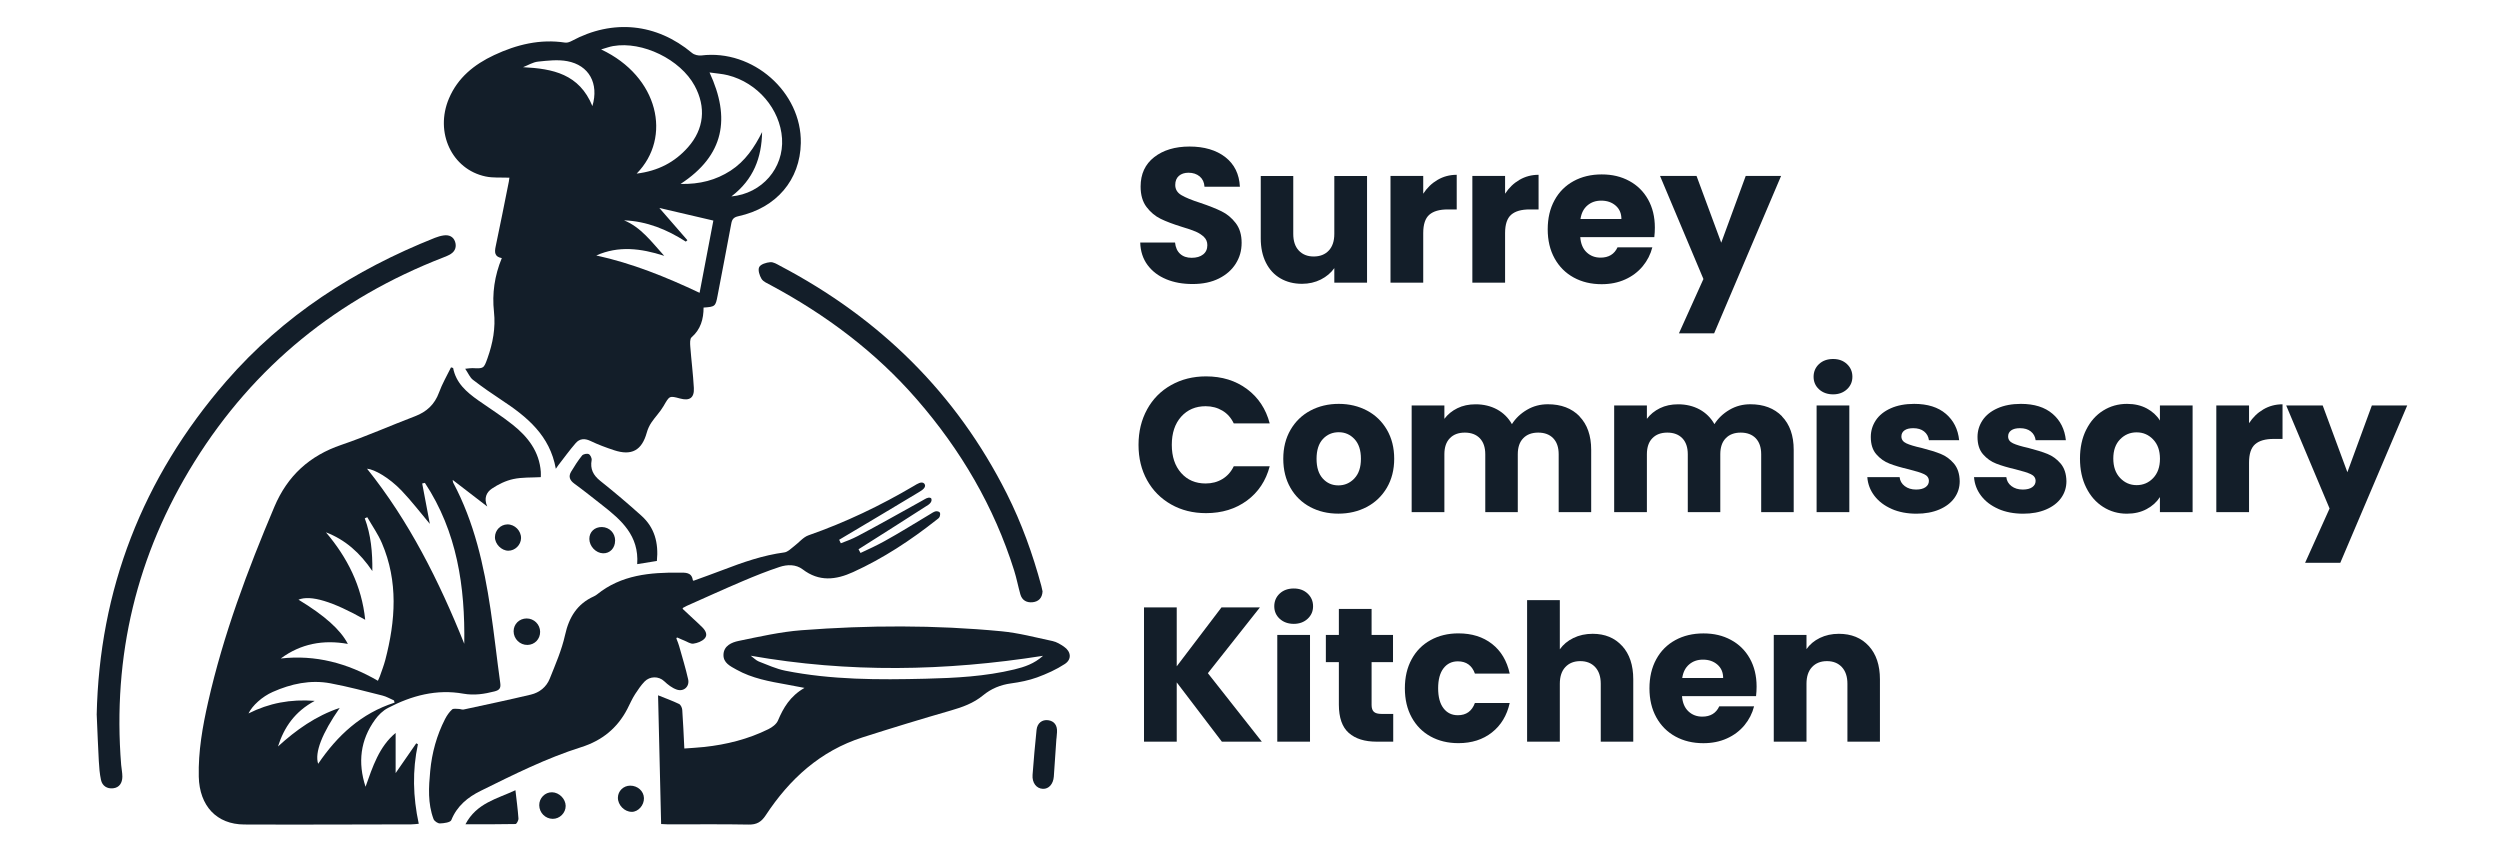 <svg xmlns="http://www.w3.org/2000/svg" id="Layer_2" viewBox="0 0 588.24 197.82"><defs><style>.cls-1{fill:none;}.cls-2{fill:#131e29;}</style></defs><g id="Layer_4"><g><rect class="cls-1" width="588.24" height="197.82"></rect><g><path class="cls-2" d="M165.55,72.33c0,2.77-.69,5.17-2.83,7.04-.42,.37-.35,1.44-.3,2.17,.25,3.25,.66,6.49,.84,9.74,.13,2.33-.99,3.1-3.24,2.49-2.56-.69-2.48-.65-3.91,1.81-.79,1.36-1.94,2.51-2.83,3.83-.48,.71-.86,1.53-1.09,2.36-1.16,4.2-3.55,5.54-7.72,4.16-1.88-.62-3.76-1.32-5.55-2.18-1.36-.65-2.54-.55-3.46,.51-1.44,1.66-2.73,3.45-4.08,5.19-.16,.21-.3,.43-.6,.85-1.39-7.84-6.78-12.23-12.76-16.17-2.3-1.51-4.57-3.09-6.75-4.77-.71-.55-1.09-1.53-1.81-2.59,.87-.08,1.29-.17,1.71-.15,2.63,.12,2.66,.13,3.54-2.34,1.25-3.52,1.93-7.11,1.52-10.9-.47-4.3,.13-8.49,1.84-12.65-1.73-.31-1.73-1.39-1.44-2.75,1.08-5.08,2.08-10.18,3.1-15.27,.06-.31,.09-.63,.13-.9-1.93-.08-3.83,.09-5.62-.29-7.92-1.68-11.98-10.36-8.61-18.33,2.07-4.91,5.96-8.03,10.63-10.22,5.29-2.48,10.82-3.85,16.74-2.94,.48,.07,1.08-.16,1.53-.4,9.67-5.2,19.95-4.15,28.3,2.83,.53,.45,1.49,.67,2.19,.59,12.13-1.5,23.63,8.61,23.41,20.62-.16,8.65-5.73,15.25-14.67,17.2-1.15,.25-1.51,.72-1.7,1.78-1.04,5.65-2.15,11.29-3.22,16.94-.47,2.49-.56,2.6-3.29,2.78Zm6.54-26.11c7.26-.68,12.37-6.72,11.92-13.64-.45-6.9-5.74-13.11-12.74-14.88-1.34-.34-2.75-.42-4.32-.65,4.99,10.74,3.49,19.5-6.82,26.23,4.55,.1,8.32-.9,11.77-3.12,3.44-2.23,5.62-5.49,7.42-9.09-.11,6.01-2,11.16-7.22,15.14Zm-22.29-5.37c5.06-.62,8.98-2.69,12.09-6.21,3.79-4.28,4.28-9.43,1.56-14.46-3.35-6.19-12.27-10.55-19.2-9.34-.86,.15-1.69,.47-2.81,.79,13.56,6.38,16.72,20.72,8.36,29.22Zm-9.49,19.26c8.45,1.85,16.36,5.04,24.3,8.79,1.11-5.81,2.16-11.36,3.24-17-4.23-.99-8.34-1.95-12.71-2.97,2.36,2.72,4.48,5.15,6.6,7.59l-.37,.33c-4.43-2.85-9.16-4.79-14.54-5.01,4.03,1.66,6.45,5.05,9.46,8.36-5.56-1.8-10.76-2.4-15.97-.1Zm-.92-35.15c1.57-5.32-.79-9.62-5.93-10.57-2.21-.41-4.59-.13-6.87,.11-1.21,.13-2.35,.86-3.52,1.31,7.03,.35,13.23,1.6,16.32,9.15Z"></path><path class="cls-2" d="M106.61,86.55c.67,3.58,3.19,5.72,5.93,7.66,2.71,1.91,5.53,3.68,8.12,5.75,3.55,2.83,6.24,6.28,6.59,11.06,.03,.42,0,.85,0,1.25-2.21,.13-4.4,0-6.47,.45-1.77,.38-3.52,1.23-5.04,2.25-1.22,.82-1.98,2.22-1.09,4.21-2.87-2.21-5.43-4.18-8.14-6.26,.06,.35,.06,.52,.12,.64,4.96,9.32,7.23,19.44,8.78,29.75,.87,5.79,1.49,11.63,2.3,17.43,.17,1.22-.23,1.65-1.34,1.94-2.42,.62-4.77,.99-7.34,.54-6.29-1.13-12.19,.45-17.75,3.36-1.18,.62-2.25,1.66-3.03,2.75-3.48,4.81-4.09,10.1-2.24,15.79,1.67-4.7,3.2-9.47,7.08-12.66v9.44c1.66-2.39,3.26-4.7,4.85-7,.13,.07,.26,.14,.39,.21-1.32,6.19-1.17,12.35,.2,18.72-.61,.05-1.18,.14-1.75,.14-13.11,.02-26.22,.09-39.33,.03-6.46-.03-10.52-4.36-10.68-11.25-.14-5.96,.89-11.79,2.2-17.57,3.59-15.86,9.27-31,15.59-45.94,3.09-7.3,8.27-12.02,15.77-14.57,5.85-1.99,11.52-4.52,17.3-6.72,2.76-1.05,4.64-2.78,5.67-5.6,.74-2.04,1.86-3.95,2.82-5.91,.16,.05,.33,.09,.49,.14Zm-17.69,73.64c.21-.48,.34-.72,.43-.98,.45-1.31,.96-2.6,1.31-3.93,2.41-9.24,3.07-18.45-.8-27.49-.91-2.13-2.28-4.06-3.44-6.09-.2,.09-.4,.17-.59,.26,1.45,3.91,1.83,7.95,1.78,12.4-2.92-4.3-6.37-7.37-10.92-9.11,5.05,5.96,8.43,12.62,9.24,20.58-7.7-4.35-12.86-5.89-15.7-4.73,6.12,3.71,9.88,7.05,11.62,10.41-5.78-1.04-11.07-.06-15.79,3.43,8.19-.92,15.68,1.09,22.86,5.24Zm11.05-46.57c-.21,.05-.42,.09-.63,.14,.6,3.18,1.21,6.36,1.8,9.51-2.23-2.65-4.3-5.37-6.65-7.83-2.95-3.07-6.36-4.99-8.13-5.16,9.87,12.31,16.95,26.41,22.88,41.2,.21-13.43-1.67-26.35-9.27-37.87Zm-7.13,51.7c-.04-.17-.09-.34-.13-.51-.91-.39-1.78-.92-2.72-1.15-4.06-1.02-8.12-2.11-12.24-2.88-4.71-.88-9.25,.11-13.58,2.03-2.48,1.09-4.82,3.22-5.7,5.06,4.84-2.43,9.85-3.4,15.59-2.96-4.68,2.52-7.21,6.19-8.65,10.73,4.27-3.89,8.88-7.18,14.53-9.08-4.18,6.01-5.94,10.54-5.08,13.16,4.51-6.66,10.14-11.88,17.98-14.39Z"></path><path class="cls-2" d="M155.56,193.91c-.25-10.33-.49-20.47-.72-30.31,1.71,.69,3.36,1.28,4.94,2.04,.39,.19,.72,.9,.75,1.39,.21,2.92,.33,5.85,.49,9.09,1.56-.12,3.13-.19,4.68-.36,5.26-.57,10.34-1.84,15.1-4.19,.89-.44,1.89-1.18,2.25-2.03,1.28-3.01,2.85-5.73,6.24-7.68-1.72-.33-2.92-.56-4.13-.78-4.09-.73-8.18-1.45-11.86-3.51-1.45-.81-3.15-1.59-3.07-3.55,.08-2.09,1.94-2.87,3.55-3.21,4.91-1.01,9.85-2.14,14.82-2.52,15.68-1.2,31.39-1.25,47.06,.25,4.04,.39,8.02,1.45,12.01,2.3,.94,.2,1.85,.76,2.66,1.31,1.69,1.15,1.91,2.98,.21,4.09-2,1.31-4.25,2.32-6.51,3.15-1.96,.71-4.05,1.13-6.13,1.41-2.5,.34-4.68,1.24-6.6,2.82-2.23,1.84-4.83,2.77-7.57,3.56-6.95,2-13.88,4.12-20.77,6.32-9.94,3.18-17.18,9.8-22.8,18.35-1.03,1.56-2.12,2.21-4.02,2.17-6.3-.12-12.61-.04-18.92-.05-.49,0-.97-.05-1.67-.08Zm89.85-39.6c-23.02,3.63-45.73,4.03-68.77-.02,.78,.57,1.28,1.12,1.9,1.36,2.05,.79,4.09,1.73,6.22,2.16,10.91,2.18,21.97,2.16,33.03,1.89,7.01-.17,14.03-.53,20.9-2.19,2.36-.57,4.65-1.33,6.72-3.19Z"></path><path class="cls-2" d="M219.17,117.31c-.4-.4-1.03-.18-1.55,.13-.26,.16-.57,.33-.86,.49-4.98,2.75-9.93,5.57-14.97,8.22-1.26,.66-2.6,1.18-3.95,1.68l-.39-.82s.04-.02,.06-.04c6.22-3.7,12.45-7.39,18.64-11.13,.73-.44,2-1.17,1.32-2.06-.62-.62-1.67,.1-2.36,.51-7.93,4.68-16.18,8.63-24.88,11.67-1.25,.44-2.21,1.68-3.33,2.52-.75,.56-1.51,1.39-2.34,1.5-5.04,.67-9.77,2.33-14.47,4.13-2.24,.86-4.5,1.66-6.82,2.51-.11,.04-.24-.03-.26-.15-.27-1.85-1.77-1.72-3.06-1.73-6.97-.08-13.78,.51-19.5,5.15-.17,.14-.49,.33-.69,.42-3.96,1.78-5.88,4.92-6.81,9.13-.78,3.52-2.26,6.91-3.61,10.28-.78,1.94-2.41,3.24-4.43,3.72-5.26,1.25-10.55,2.37-15.84,3.51-.34,.07-.72-.13-1.09-.14-.55,0-1.3-.16-1.61,.13-.67,.62-1.23,1.43-1.65,2.25-1.96,3.83-3.09,7.94-3.49,12.21-.36,3.8-.6,7.64,.78,11.32,.18,.49,1.01,1.05,1.51,1.03,.93-.03,2.45-.23,2.67-.78,1.34-3.33,3.88-5.39,6.9-6.88,7.73-3.82,15.45-7.69,23.71-10.3,4.84-1.53,8.46-4.46,10.8-8.96,.61-1.18,1.13-2.41,1.85-3.52,.67-1.02,1.37-2.07,2.21-2.94,1.25-1.29,3.33-1.32,4.63-.08,.85,.81,1.87,1.6,2.96,1.97,1.65,.56,3.05-.73,2.67-2.42-.59-2.63-1.39-5.22-2.12-7.82-.14-.51-.35-1.01-.63-1.74-.06-.16,.11-.32,.26-.25,.67,.3,1.11,.51,1.56,.68,.72,.28,1.48,.83,2.15,.74,.94-.13,2.03-.53,2.65-1.2,.8-.85,.23-1.88-.53-2.64-.74-.74-1.52-1.45-2.29-2.16-.73-.68-1.46-1.36-2.27-2.12-.1-.09-.08-.25,.04-.32,.37-.2,.6-.34,.85-.45,4.39-1.95,8.77-3.95,13.2-5.83,2.84-1.21,5.72-2.36,8.65-3.33,1.82-.6,3.84-.64,5.43,.57,3.86,2.95,7.79,2.5,11.87,.64,7.09-3.23,13.54-7.48,19.64-12.3,.26-.2,.58-.41,.7-.69,.13-.32,.21-.82,.04-1.05-.16-.22-.69-.33-1-.25-.46,.12-.88,.44-1.31,.69-3.56,2.12-7.07,4.33-10.7,6.33-1.83,1.01-3.73,1.89-5.63,2.77l-.47-.87c.13-.08,.26-.16,.38-.24,5.37-3.4,10.74-6.8,16.08-10.24,1.05-.77,.65-1.45,.65-1.45Z"></path><path class="cls-2" d="M22.75,168.25c.61-29.37,10.7-55.76,30.46-78.51,13.48-15.52,30.18-26.24,49.12-33.78,.66-.26,1.37-.47,2.08-.57,1.21-.17,2.25,.26,2.66,1.46,.39,1.14,.08,2.22-.99,2.9-.55,.35-1.18,.6-1.8,.84-24.79,9.62-44.47,25.49-58.55,48.1-13.59,21.84-19.28,45.64-17.22,71.29,.08,.94,.29,1.87,.28,2.8-.02,1.41-.68,2.54-2.17,2.7-1.41,.16-2.55-.54-2.86-1.97-.31-1.45-.43-2.95-.51-4.44-.19-3.37-.31-6.74-.49-10.84Z"></path><path class="cls-2" d="M245.31,139.14c-.09,1.61-.96,2.4-2.3,2.56-1.41,.16-2.52-.42-2.93-1.87-.52-1.86-.88-3.77-1.46-5.61-4.73-15.04-12.55-28.34-22.86-40.21-9.73-11.21-21.41-19.93-34.43-26.92-.77-.42-1.73-.8-2.15-1.48-.48-.78-.89-2.1-.54-2.77,.36-.68,1.67-1.07,2.6-1.15,.74-.06,1.57,.46,2.29,.85,23.4,12.29,41.44,29.92,53.37,53.63,3.49,6.94,6.1,14.2,8.12,21.69,.13,.48,.22,.97,.29,1.3Z"></path><path class="cls-2" d="M154.57,131.99c-1.48,.24-2.92,.47-4.64,.75,.47-6.71-3.75-10.38-8.23-13.88-2.17-1.7-4.33-3.43-6.56-5.06-1.08-.79-1.44-1.67-.76-2.81,.79-1.32,1.62-2.62,2.58-3.81,.28-.34,1.16-.52,1.57-.33,.38,.17,.76,.97,.68,1.41-.38,2.1,.37,3.55,2.01,4.87,3.32,2.65,6.57,5.39,9.73,8.24,3.05,2.75,4.05,6.34,3.61,10.64Z"></path><path class="cls-2" d="M248.57,173.79c-.2,2.98-.39,5.96-.61,8.93-.13,1.77-1.19,2.94-2.56,2.89-1.54-.05-2.59-1.43-2.44-3.31,.28-3.53,.56-7.05,.94-10.57,.17-1.6,1.32-2.45,2.71-2.27,1.44,.19,2.21,1.21,2.1,2.83-.03,.5-.08,.99-.12,1.49h-.02Z"></path><path class="cls-2" d="M121.28,185.94c.27,2.38,.56,4.51,.71,6.65,.03,.43-.43,1.3-.69,1.3-3.82,.08-7.65,.06-11.78,.06,2.61-5,7.43-5.98,11.75-8.01Z"></path><path class="cls-2" d="M127.09,148.65c.02,1.71-1.27,3.06-2.96,3.1-1.79,.04-3.28-1.42-3.28-3.22,0-1.69,1.34-3,3.07-3.01,1.73,0,3.15,1.4,3.17,3.13Z"></path><path class="cls-2" d="M133.1,189.61c.02,1.66-1.4,3.08-3.06,3.06-1.73-.02-3.13-1.43-3.16-3.18-.03-1.7,1.36-3.11,3.02-3.07,1.67,.03,3.18,1.55,3.2,3.2Z"></path><path class="cls-2" d="M144.73,127.21c0,1.76-1.22,3.03-2.84,2.98-1.68-.05-3.2-1.64-3.22-3.37-.02-1.66,1.25-2.85,2.98-2.81,1.77,.05,3.09,1.42,3.09,3.2Z"></path><path class="cls-2" d="M119.61,129.58c-1.61,0-3.17-1.58-3.15-3.2,.02-1.63,1.31-2.95,2.91-2.99,1.74-.04,3.27,1.5,3.23,3.26-.04,1.58-1.41,2.93-2.99,2.93Z"></path><path class="cls-2" d="M148.63,191.02c-1.71,0-3.27-1.61-3.24-3.35,.02-1.55,1.31-2.81,2.9-2.81,1.75,0,3.18,1.28,3.23,2.92,.05,1.69-1.34,3.25-2.88,3.25Z"></path></g><g><path class="cls-2" d="M274.41,65.7c-1.83-.75-3.29-1.86-4.39-3.33-1.09-1.47-1.67-3.24-1.73-5.31h8.19c.12,1.17,.52,2.06,1.21,2.68,.69,.62,1.59,.92,2.7,.92s2.04-.26,2.7-.79c.66-.52,.99-1.25,.99-2.18,0-.78-.26-1.42-.79-1.93-.53-.51-1.17-.93-1.93-1.26-.77-.33-1.85-.7-3.26-1.12-2.04-.63-3.71-1.26-5-1.89-1.29-.63-2.4-1.56-3.33-2.79-.93-1.23-1.39-2.83-1.39-4.81,0-2.94,1.06-5.24,3.19-6.91,2.13-1.66,4.91-2.5,8.33-2.5s6.28,.83,8.42,2.5c2.13,1.67,3.27,3.98,3.42,6.95h-8.33c-.06-1.02-.43-1.82-1.12-2.41-.69-.58-1.58-.88-2.65-.88-.93,0-1.68,.25-2.25,.74-.57,.5-.86,1.21-.86,2.14,0,1.02,.48,1.82,1.44,2.39,.96,.57,2.46,1.19,4.5,1.84,2.04,.69,3.7,1.35,4.97,1.98,1.28,.63,2.38,1.54,3.31,2.75s1.4,2.75,1.4,4.64-.46,3.43-1.37,4.9c-.92,1.47-2.24,2.64-3.98,3.51-1.74,.87-3.79,1.3-6.17,1.3s-4.38-.37-6.21-1.12Z"></path><path class="cls-2" d="M321.66,41.4v25.11h-7.7v-3.42c-.78,1.11-1.84,2-3.17,2.68-1.34,.67-2.81,1.01-4.43,1.01-1.92,0-3.62-.43-5.08-1.28-1.47-.85-2.61-2.09-3.42-3.71s-1.21-3.53-1.21-5.71v-14.67h7.65v13.63c0,1.68,.43,2.98,1.3,3.91,.87,.93,2.04,1.4,3.51,1.4s2.68-.46,3.55-1.4c.87-.93,1.3-2.23,1.3-3.91v-13.63h7.7Z"></path><path class="cls-2" d="M338.26,42.32c1.35-.79,2.85-1.19,4.5-1.19v8.15h-2.12c-1.92,0-3.36,.41-4.32,1.24-.96,.83-1.44,2.27-1.44,4.34v11.65h-7.7v-25.11h7.7v4.18c.9-1.38,2.02-2.47,3.38-3.26Z"></path><path class="cls-2" d="M357.52,42.32c1.35-.79,2.85-1.19,4.5-1.19v8.15h-2.12c-1.92,0-3.36,.41-4.32,1.24-.96,.83-1.44,2.27-1.44,4.34v11.65h-7.7v-25.11h7.7v4.18c.9-1.38,2.02-2.47,3.38-3.26Z"></path><path class="cls-2" d="M389.25,55.8h-17.42c.12,1.56,.62,2.75,1.51,3.58,.88,.83,1.97,1.24,3.26,1.24,1.92,0,3.25-.81,4-2.43h8.19c-.42,1.65-1.18,3.14-2.27,4.46-1.1,1.32-2.47,2.36-4.12,3.1-1.65,.75-3.5,1.12-5.54,1.12-2.46,0-4.65-.52-6.57-1.57-1.92-1.05-3.42-2.55-4.5-4.5-1.08-1.95-1.62-4.23-1.62-6.84s.53-4.89,1.6-6.84c1.06-1.95,2.56-3.45,4.48-4.5,1.92-1.05,4.12-1.58,6.62-1.58s4.59,.51,6.48,1.53c1.89,1.02,3.37,2.47,4.43,4.36,1.06,1.89,1.6,4.09,1.6,6.62,0,.72-.04,1.47-.13,2.25Zm-7.74-4.27c0-1.32-.45-2.37-1.35-3.15-.9-.78-2.03-1.17-3.38-1.17s-2.38,.38-3.26,1.12c-.89,.75-1.43,1.81-1.64,3.2h9.63Z"></path><path class="cls-2" d="M419.08,41.4l-15.75,37.03h-8.28l5.76-12.78-10.21-24.25h8.59l5.81,15.71,5.76-15.71h8.33Z"></path><path class="cls-2" d="M269.91,96.32c1.35-2.45,3.23-4.35,5.65-5.71s5.15-2.05,8.21-2.05c3.75,0,6.96,.99,9.63,2.97,2.67,1.98,4.46,4.68,5.36,8.1h-8.46c-.63-1.32-1.52-2.33-2.68-3.01-1.16-.69-2.47-1.04-3.94-1.04-2.37,0-4.29,.83-5.76,2.47-1.47,1.65-2.2,3.86-2.2,6.62s.73,4.96,2.2,6.62,3.39,2.47,5.76,2.47c1.47,0,2.78-.34,3.94-1.04,1.15-.69,2.05-1.69,2.68-3.01h8.46c-.9,3.42-2.69,6.11-5.36,8.08-2.67,1.96-5.88,2.95-9.63,2.95-3.06,0-5.8-.68-8.21-2.05s-4.3-3.26-5.65-5.69c-1.35-2.43-2.02-5.2-2.02-8.32s.67-5.9,2.02-8.35Z"></path><path class="cls-2" d="M308.27,119.29c-1.96-1.05-3.51-2.55-4.63-4.5-1.12-1.95-1.69-4.23-1.69-6.84s.57-4.85,1.71-6.82c1.14-1.96,2.7-3.47,4.68-4.52,1.98-1.05,4.2-1.58,6.66-1.58s4.68,.53,6.66,1.58c1.98,1.05,3.54,2.56,4.68,4.52,1.14,1.97,1.71,4.24,1.71,6.82s-.58,4.85-1.73,6.82c-1.16,1.96-2.73,3.47-4.73,4.52-2,1.05-4.22,1.57-6.68,1.57s-4.67-.52-6.64-1.57Zm10.4-6.71c1.04-1.08,1.55-2.62,1.55-4.63s-.5-3.55-1.51-4.63c-1.01-1.08-2.24-1.62-3.71-1.62s-2.74,.53-3.73,1.6c-.99,1.07-1.49,2.62-1.49,4.66s.49,3.55,1.46,4.63c.97,1.08,2.2,1.62,3.67,1.62s2.72-.54,3.76-1.62Z"></path><path class="cls-2" d="M371.63,97.96c1.84,1.89,2.77,4.52,2.77,7.88v14.67h-7.65v-13.63c0-1.62-.43-2.87-1.28-3.76-.85-.88-2.03-1.33-3.53-1.33s-2.68,.44-3.53,1.33c-.86,.88-1.28,2.14-1.28,3.76v13.63h-7.65v-13.63c0-1.62-.43-2.87-1.28-3.76-.85-.88-2.03-1.33-3.53-1.33s-2.68,.44-3.53,1.33c-.86,.88-1.28,2.14-1.28,3.76v13.63h-7.7v-25.11h7.7v3.15c.78-1.05,1.8-1.88,3.06-2.5s2.68-.92,4.28-.92c1.89,0,3.58,.41,5.06,1.21,1.48,.81,2.65,1.97,3.49,3.46,.87-1.38,2.05-2.5,3.55-3.38s3.13-1.3,4.91-1.3c3.12,0,5.6,.94,7.45,2.83Z"></path><path class="cls-2" d="M419.28,97.96c1.84,1.89,2.77,4.52,2.77,7.88v14.67h-7.65v-13.63c0-1.62-.43-2.87-1.28-3.76-.85-.88-2.03-1.33-3.53-1.33s-2.68,.44-3.53,1.33c-.86,.88-1.28,2.14-1.28,3.76v13.63h-7.65v-13.63c0-1.62-.43-2.87-1.28-3.76-.85-.88-2.03-1.33-3.53-1.33s-2.68,.44-3.53,1.33c-.86,.88-1.28,2.14-1.28,3.76v13.63h-7.7v-25.11h7.7v3.15c.78-1.05,1.8-1.88,3.06-2.5s2.68-.92,4.28-.92c1.89,0,3.58,.41,5.06,1.21,1.48,.81,2.65,1.97,3.49,3.46,.87-1.38,2.05-2.5,3.55-3.38s3.13-1.3,4.91-1.3c3.12,0,5.6,.94,7.45,2.83Z"></path><path class="cls-2" d="M428.01,91.6c-.86-.79-1.28-1.78-1.28-2.95s.43-2.2,1.28-2.99c.85-.79,1.96-1.19,3.31-1.19s2.41,.4,3.26,1.19c.85,.8,1.28,1.79,1.28,2.99s-.43,2.15-1.28,2.95c-.86,.79-1.94,1.19-3.26,1.19s-2.45-.4-3.31-1.19Zm7.13,3.8v25.11h-7.7v-25.11h7.7Z"></path><path class="cls-2" d="M445.09,119.74c-1.71-.75-3.06-1.78-4.05-3.08-.99-1.3-1.55-2.77-1.67-4.39h7.6c.09,.87,.5,1.57,1.21,2.11,.72,.54,1.6,.81,2.66,.81,.96,0,1.7-.19,2.23-.56,.52-.37,.79-.86,.79-1.46,0-.72-.38-1.25-1.12-1.6s-1.96-.73-3.64-1.15c-1.8-.42-3.3-.86-4.5-1.33-1.2-.46-2.24-1.2-3.11-2.2s-1.3-2.36-1.3-4.07c0-1.44,.4-2.75,1.19-3.94,.79-1.18,1.96-2.12,3.51-2.81,1.54-.69,3.38-1.04,5.51-1.04,3.15,0,5.63,.78,7.45,2.34s2.86,3.63,3.13,6.21h-7.11c-.12-.87-.5-1.56-1.15-2.07-.65-.51-1.49-.76-2.54-.76-.9,0-1.59,.17-2.07,.52-.48,.34-.72,.82-.72,1.42,0,.72,.38,1.26,1.15,1.62,.76,.36,1.96,.72,3.58,1.08,1.86,.48,3.38,.95,4.54,1.42,1.17,.47,2.2,1.22,3.08,2.25,.88,1.04,1.34,2.42,1.37,4.16,0,1.47-.41,2.78-1.24,3.94-.83,1.16-2.01,2.06-3.55,2.72-1.55,.66-3.34,.99-5.38,.99-2.19,0-4.14-.37-5.85-1.12Z"></path><path class="cls-2" d="M470.2,119.74c-1.71-.75-3.06-1.78-4.05-3.08-.99-1.3-1.55-2.77-1.67-4.39h7.6c.09,.87,.5,1.57,1.21,2.11,.72,.54,1.6,.81,2.66,.81,.96,0,1.7-.19,2.23-.56,.52-.37,.79-.86,.79-1.46,0-.72-.38-1.25-1.12-1.6s-1.96-.73-3.64-1.15c-1.8-.42-3.3-.86-4.5-1.33-1.2-.46-2.24-1.2-3.11-2.2s-1.3-2.36-1.3-4.07c0-1.44,.4-2.75,1.19-3.94,.79-1.18,1.96-2.12,3.51-2.81,1.54-.69,3.38-1.04,5.51-1.04,3.15,0,5.63,.78,7.45,2.34s2.86,3.63,3.13,6.21h-7.11c-.12-.87-.5-1.56-1.15-2.07-.65-.51-1.49-.76-2.54-.76-.9,0-1.59,.17-2.07,.52-.48,.34-.72,.82-.72,1.42,0,.72,.38,1.26,1.15,1.62,.76,.36,1.96,.72,3.58,1.08,1.86,.48,3.38,.95,4.54,1.42,1.17,.47,2.2,1.22,3.08,2.25,.88,1.04,1.34,2.42,1.37,4.16,0,1.47-.41,2.78-1.24,3.94-.83,1.16-2.01,2.06-3.55,2.72-1.55,.66-3.34,.99-5.38,.99-2.19,0-4.14-.37-5.85-1.12Z"></path><path class="cls-2" d="M490.88,101.11c.97-1.95,2.3-3.45,3.98-4.5,1.68-1.05,3.55-1.58,5.62-1.58,1.77,0,3.32,.36,4.66,1.08,1.33,.72,2.36,1.67,3.08,2.84v-3.55h7.69v25.11h-7.69v-3.55c-.75,1.17-1.79,2.12-3.13,2.83-1.33,.72-2.89,1.08-4.66,1.08-2.04,0-3.9-.53-5.58-1.6-1.68-1.07-3.01-2.58-3.98-4.55-.98-1.96-1.46-4.24-1.46-6.82s.49-4.84,1.46-6.79Zm15.75,2.29c-1.07-1.11-2.36-1.67-3.89-1.67s-2.83,.55-3.89,1.64c-1.07,1.1-1.6,2.6-1.6,4.52s.53,3.44,1.6,4.57c1.06,1.12,2.36,1.69,3.89,1.69s2.83-.55,3.89-1.66c1.06-1.11,1.6-2.62,1.6-4.54s-.53-3.44-1.6-4.54Z"></path><path class="cls-2" d="M532.57,96.32c1.35-.79,2.85-1.19,4.5-1.19v8.15h-2.12c-1.92,0-3.36,.41-4.32,1.24-.96,.83-1.44,2.27-1.44,4.34v11.65h-7.7v-25.11h7.7v4.18c.9-1.38,2.02-2.47,3.38-3.26Z"></path><path class="cls-2" d="M566.41,95.4l-15.75,37.03h-8.28l5.76-12.78-10.21-24.25h8.59l5.81,15.71,5.76-15.71h8.33Z"></path><path class="cls-2" d="M287.5,174.51l-10.62-13.95v13.95h-7.7v-31.59h7.7v13.86l10.53-13.86h9.04l-12.24,15.48,12.69,16.11h-9.4Z"></path><path class="cls-2" d="M301.11,145.6c-.86-.79-1.28-1.78-1.28-2.95s.43-2.2,1.28-2.99c.85-.79,1.96-1.19,3.31-1.19s2.41,.4,3.26,1.19c.85,.8,1.28,1.79,1.28,2.99s-.43,2.15-1.28,2.95c-.86,.79-1.94,1.19-3.26,1.19s-2.45-.4-3.31-1.19Zm7.13,3.8v25.11h-7.7v-25.11h7.7Z"></path><path class="cls-2" d="M327.82,167.98v6.53h-3.92c-2.79,0-4.97-.68-6.53-2.05s-2.34-3.59-2.34-6.68v-9.99h-3.06v-6.39h3.06v-6.12h7.7v6.12h5.04v6.39h-5.04v10.08c0,.75,.18,1.29,.54,1.62,.36,.33,.96,.49,1.8,.49h2.75Z"></path><path class="cls-2" d="M332.16,155.11c1.06-1.95,2.55-3.45,4.46-4.5,1.9-1.05,4.09-1.58,6.55-1.58,3.15,0,5.78,.83,7.9,2.48,2.11,1.65,3.5,3.98,4.16,6.98h-8.19c-.69-1.92-2.03-2.88-4.01-2.88-1.41,0-2.54,.55-3.38,1.64-.84,1.1-1.26,2.66-1.26,4.7s.42,3.61,1.26,4.7c.84,1.1,1.96,1.64,3.38,1.64,1.98,0,3.31-.96,4.01-2.88h8.19c-.66,2.94-2.05,5.25-4.18,6.93-2.13,1.68-4.76,2.52-7.88,2.52-2.46,0-4.64-.52-6.55-1.57-1.91-1.05-3.39-2.55-4.46-4.5-1.07-1.95-1.6-4.23-1.6-6.84s.53-4.89,1.6-6.84Z"></path><path class="cls-2" d="M381.69,151.99c1.74,1.91,2.61,4.52,2.61,7.85v14.67h-7.65v-13.63c0-1.68-.44-2.98-1.31-3.92-.87-.93-2.04-1.4-3.51-1.4s-2.64,.47-3.51,1.4c-.87,.93-1.3,2.24-1.3,3.92v13.63h-7.7v-33.3h7.7v11.57c.78-1.11,1.84-2,3.19-2.66,1.35-.66,2.87-.99,4.54-.99,2.88,0,5.19,.95,6.93,2.86Z"></path><path class="cls-2" d="M413.19,163.8h-17.42c.12,1.56,.62,2.75,1.51,3.58,.88,.83,1.97,1.24,3.26,1.24,1.92,0,3.25-.81,4-2.43h8.19c-.42,1.65-1.18,3.14-2.27,4.46-1.1,1.32-2.47,2.36-4.12,3.1-1.65,.75-3.5,1.12-5.54,1.12-2.46,0-4.65-.52-6.57-1.57-1.92-1.05-3.42-2.55-4.5-4.5-1.08-1.95-1.62-4.23-1.62-6.84s.53-4.89,1.6-6.84c1.06-1.95,2.56-3.45,4.48-4.5,1.92-1.05,4.12-1.58,6.62-1.58s4.59,.51,6.48,1.53c1.89,1.02,3.37,2.47,4.43,4.36,1.06,1.89,1.6,4.09,1.6,6.62,0,.72-.04,1.47-.13,2.25Zm-7.74-4.27c0-1.32-.45-2.37-1.35-3.15-.9-.78-2.03-1.17-3.38-1.17s-2.38,.38-3.26,1.12c-.89,.75-1.43,1.81-1.64,3.2h9.63Z"></path><path class="cls-2" d="M439.71,151.99c1.75,1.91,2.63,4.52,2.63,7.85v14.67h-7.65v-13.63c0-1.68-.44-2.98-1.31-3.92-.87-.93-2.04-1.4-3.51-1.4s-2.64,.47-3.51,1.4c-.87,.93-1.3,2.24-1.3,3.92v13.63h-7.7v-25.11h7.7v3.33c.78-1.11,1.83-1.99,3.15-2.63s2.8-.97,4.46-.97c2.94,0,5.29,.95,7.04,2.86Z"></path></g></g></g></svg>